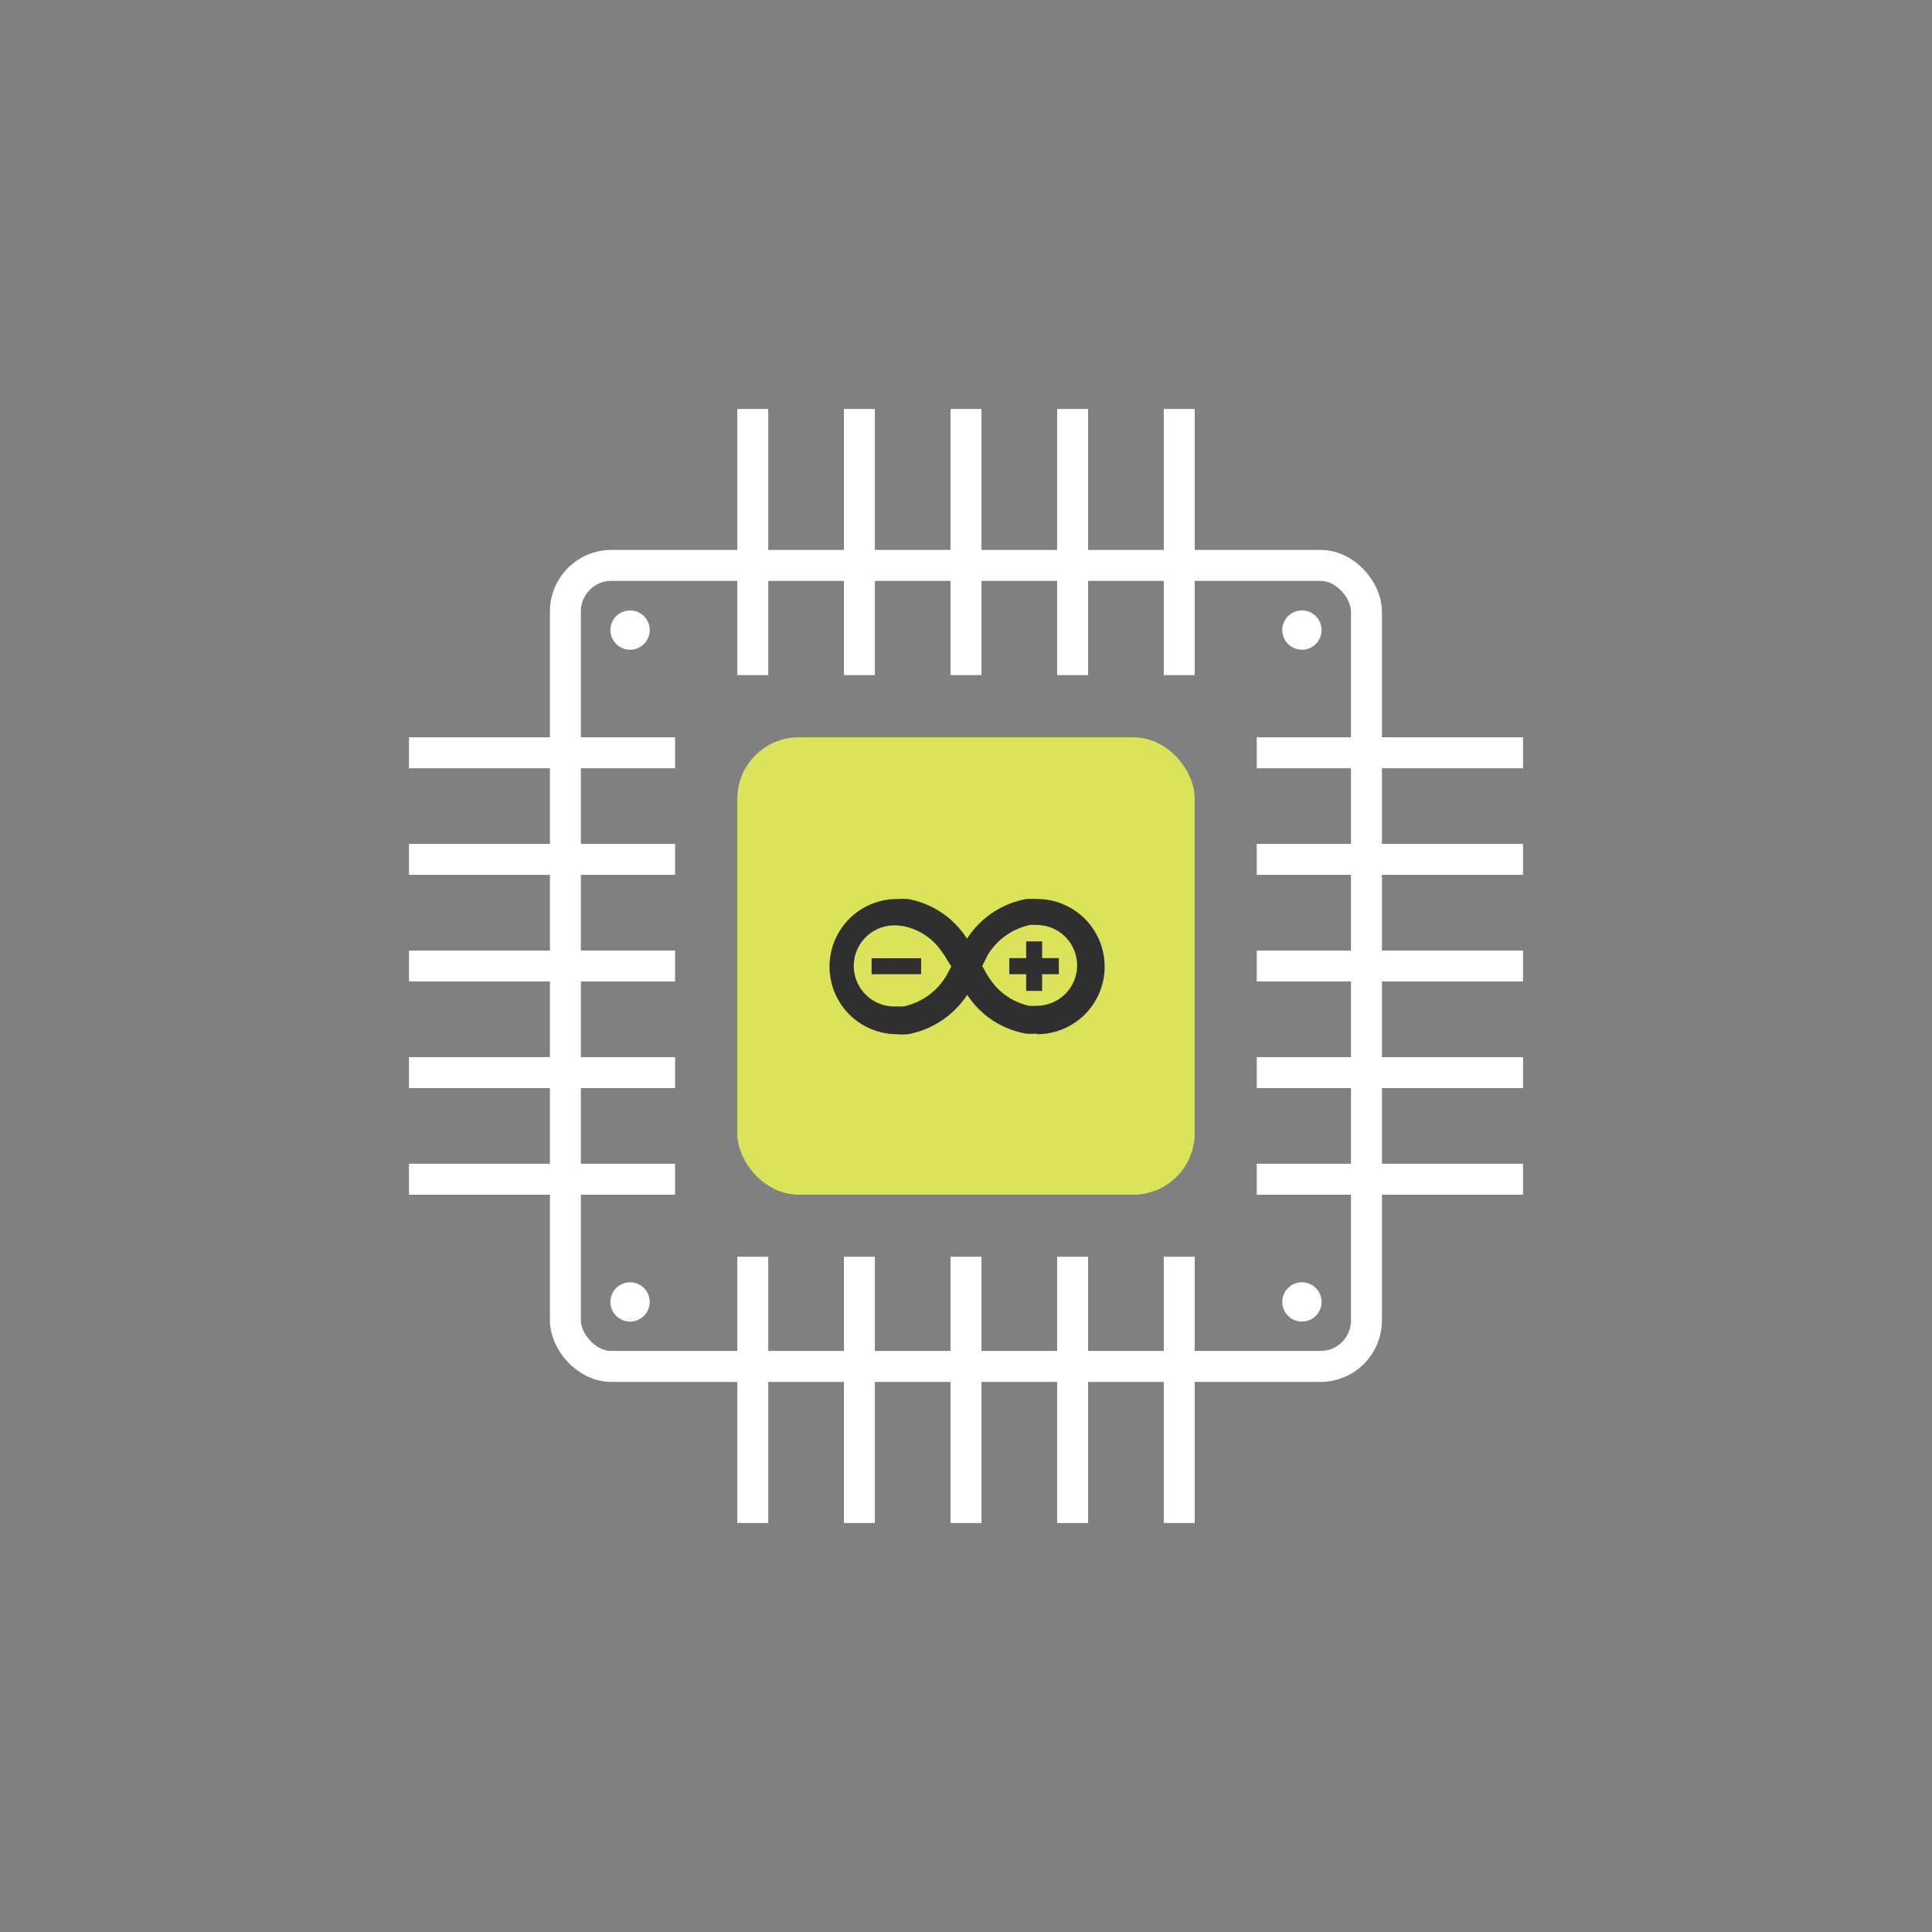 <?xml version="1.0" encoding="utf-8"?>
<svg xmlns="http://www.w3.org/2000/svg" id="Icon" viewBox="0 0 124.86 124.86">
  <rect x="0" y="0" width="124.86" height="124.86" fill="#808080" stroke="none"/>
  <title>290102-why-pro-05</title>
  <rect x="36.54" y="36.54" width="51.77" height="51.77" rx="2.97" stroke-width="2" stroke="#fff" stroke-linecap="round" stroke-linejoin="round" fill="none"/>
  <rect x="48.65" y="48.65" width="27.56" height="27.56" rx="2.97" stroke-width="2" stroke="#dae35a" stroke-linecap="round" stroke-linejoin="round" fill="#dae35a"/>
  <circle cx="84.14" cy="40.72" r="1.27" fill="#fff"/>
  <circle cx="40.72" cy="40.72" r="1.27" fill="#fff"/>
  <circle cx="84.14" cy="84.14" r="1.27" fill="#fff"/>
  <circle cx="40.72" cy="84.14" r="1.27" fill="#fff"/>
  <line x1="48.65" y1="42.63" x2="48.65" y2="27.43" fill="none" stroke="#fff" stroke-linecap="square" stroke-linejoin="round" stroke-width="2"/>
  <line x1="55.54" y1="42.63" x2="55.54" y2="27.43" fill="none" stroke="#fff" stroke-linecap="square" stroke-linejoin="round" stroke-width="2"/>
  <line x1="62.43" y1="42.63" x2="62.43" y2="27.43" fill="none" stroke="#fff" stroke-linecap="square" stroke-linejoin="round" stroke-width="2"/>
  <line x1="69.32" y1="42.63" x2="69.32" y2="27.43" fill="none" stroke="#fff" stroke-linecap="square" stroke-linejoin="round" stroke-width="2"/>
  <line x1="76.21" y1="42.63" x2="76.21" y2="27.43" fill="none" stroke="#fff" stroke-linecap="square" stroke-linejoin="round" stroke-width="2"/>
  <line x1="42.63" y1="48.65" x2="27.43" y2="48.65" fill="none" stroke="#fff" stroke-linecap="square" stroke-linejoin="round" stroke-width="2"/>
  <line x1="42.63" y1="55.54" x2="27.43" y2="55.54" fill="none" stroke="#fff" stroke-linecap="square" stroke-linejoin="round" stroke-width="2"/>
  <line x1="42.63" y1="62.43" x2="27.43" y2="62.43" fill="none" stroke="#fff" stroke-linecap="square" stroke-linejoin="round" stroke-width="2"/>
  <line x1="42.63" y1="69.32" x2="27.43" y2="69.32" fill="none" stroke="#fff" stroke-linecap="square" stroke-linejoin="round" stroke-width="2"/>
  <line x1="42.63" y1="76.21" x2="27.43" y2="76.21" fill="none" stroke="#fff" stroke-linecap="square" stroke-linejoin="round" stroke-width="2"/>
  <line x1="48.65" y1="82.22" x2="48.65" y2="97.43" fill="none" stroke="#fff" stroke-linecap="square" stroke-linejoin="round" stroke-width="2"/>
  <line x1="55.54" y1="82.22" x2="55.54" y2="97.43" fill="none" stroke="#fff" stroke-linecap="square" stroke-linejoin="round" stroke-width="2"/>
  <line x1="62.43" y1="82.22" x2="62.43" y2="97.43" fill="none" stroke="#fff" stroke-linecap="square" stroke-linejoin="round" stroke-width="2"/>
  <line x1="69.32" y1="82.22" x2="69.32" y2="97.43" fill="none" stroke="#fff" stroke-linecap="square" stroke-linejoin="round" stroke-width="2"/>
  <line x1="76.21" y1="82.22" x2="76.21" y2="97.43" fill="none" stroke="#fff" stroke-linecap="square" stroke-linejoin="round" stroke-width="2"/>
  <line x1="82.22" y1="76.21" x2="97.43" y2="76.21" fill="none" stroke="#fff" stroke-linecap="square" stroke-linejoin="round" stroke-width="2"/>
  <line x1="82.22" y1="69.32" x2="97.43" y2="69.32" fill="none" stroke="#fff" stroke-linecap="square" stroke-linejoin="round" stroke-width="2"/>
  <line x1="82.22" y1="62.43" x2="97.43" y2="62.43" fill="none" stroke="#fff" stroke-linecap="square" stroke-linejoin="round" stroke-width="2"/>
  <line x1="82.22" y1="55.54" x2="97.43" y2="55.54" fill="none" stroke="#fff" stroke-linecap="square" stroke-linejoin="round" stroke-width="2"/>
  <line x1="82.22" y1="48.65" x2="97.43" y2="48.65" fill="none" stroke="#fff" stroke-linecap="square" stroke-linejoin="round" stroke-width="2"/>
  <g id="traccia-loop">
    <path d="M67,66.8a3.94,3.94,0,0,1-.69,0,5.7,5.7,0,0,1-3.8-2.51l0,0a5.87,5.87,0,0,1-3.83,2.55,4,4,0,0,1-.7,0,4.37,4.37,0,1,1,0-8.74,5.22,5.22,0,0,1,.69,0,5.72,5.72,0,0,1,3.7,2.38l.13.18a5.8,5.8,0,0,1,3.83-2.56,5.12,5.12,0,0,1,.69,0,4.37,4.37,0,1,1,0,8.74Zm-3.52-4.37.29.52c.05.09.11.17.17.26A4.08,4.08,0,0,0,66.5,65,3.4,3.4,0,0,0,67,65a2.61,2.61,0,1,0,0-5.22,3.15,3.15,0,0,0-.44,0,4.22,4.22,0,0,0-2.72,1.93Zm-5.52-2.62a2.62,2.62,0,1,0,0,5.23,3.44,3.44,0,0,0,.46,0,4.25,4.25,0,0,0,2.71-1.93l.35-.65L61.19,62a3.67,3.67,0,0,0-.3-.46,3.91,3.91,0,0,0-2.54-1.69A3.13,3.13,0,0,0,57.91,59.81Z" fill="#2f2f2f"/>
  </g>
  <rect x="56.33" y="61.93" width="3.2" height="1.03" fill="#2f2f2f"/>
  <polygon points="67.35 62.96 68.43 62.96 68.43 61.92 67.35 61.92 67.35 60.84 66.32 60.84 66.32 61.92 65.23 61.92 65.23 62.96 66.32 62.96 66.32 64.04 67.35 64.04 67.35 62.96" fill="#2f2f2f"/>
</svg>